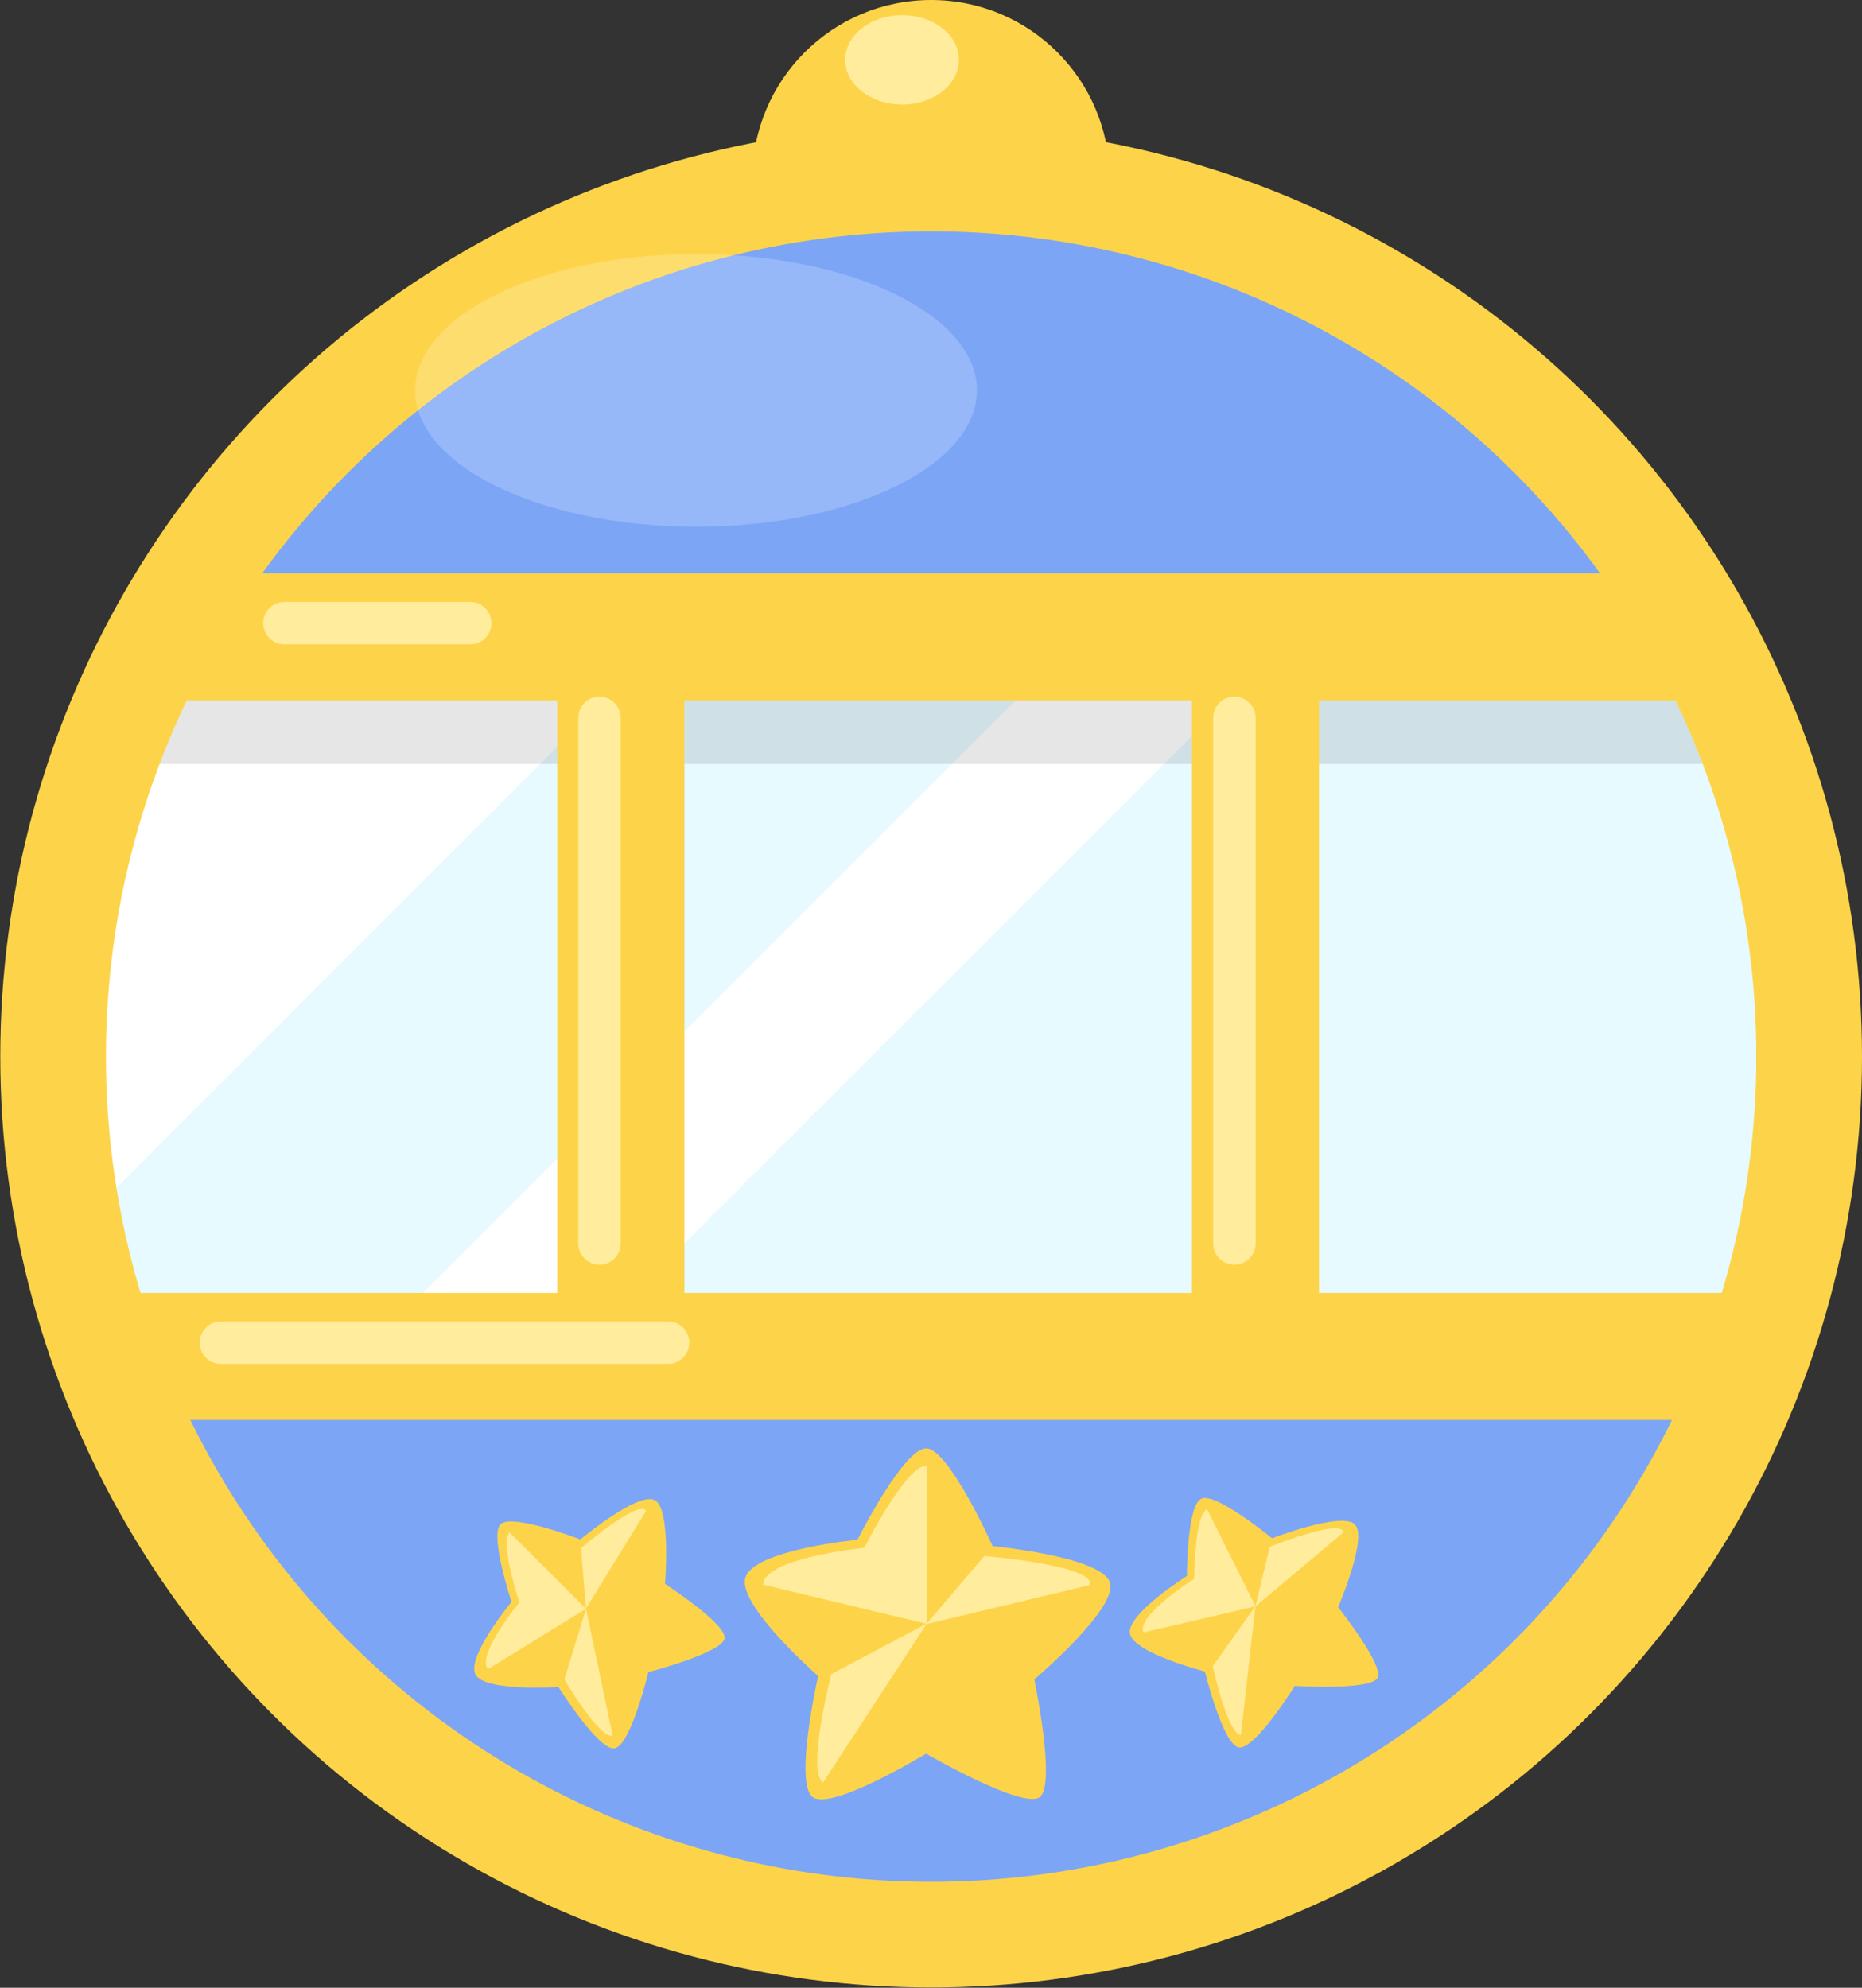 <?xml version="1.0" encoding="UTF-8"?><svg xmlns="http://www.w3.org/2000/svg" width="66.25" height="70.72" viewBox="0 0 66.25 70.72"><rect x="0" y="0" width="66.25" height="70.72" fill="#333333" stroke="none"/><defs><style>.f,.g{stroke:#fdd449;}.f,.g,.h,.i{fill:none;}.f,.g,.i{stroke-miterlimit:10;}.f,.i{stroke-width:4.52px;}.j{fill:#e6faff;}.k,.l{fill:#fff;}.m{fill:#ffec9c;}.n{fill:#fdd449;}.o{fill:#7ca5f6;}.g{stroke-width:3.76px;}.l{opacity:.2;}.h{stroke:#ffec9c;stroke-linecap:round;stroke-linejoin:round;stroke-width:1.51px;}.i{opacity:.1;stroke:#000;}</style></defs><g id="a"/><g id="b"><g id="c"><g id="d"><g id="e"><g><rect class="j" x="3.75" y="23.41" width="58.75" height="25.6"/><path class="k" d="M28.28,18.12L2.17,44.24s-.17-18.32,4.41-23.11c4.58-4.79,21.71-3.01,21.71-3.01Z"/><polygon class="k" points="39.35 21.71 11.84 49.21 19.37 49.21 46.88 21.71 39.35 21.71"/><line class="i" x1="5.06" y1="24.92" x2="60.57" y2="24.92"/><path class="n" d="M39.47,6.35c0,3.51-2.84,6.35-6.35,6.35s-6.35-2.84-6.35-6.35S29.62,0,33.13,0s6.35,2.84,6.35,6.35Z"/><path class="m" d="M34.12,2.13c0,.88-.91,1.59-2.02,1.59s-2.03-.71-2.03-1.59,.91-1.59,2.03-1.59,2.02,.71,2.02,1.59Z"/><g><path class="o" d="M33.13,68.84c13.51,0,25.01-8.58,29.37-20.58H3.75c4.36,12,15.87,20.58,29.37,20.58Z"/><path class="o" d="M33.13,6.35c-11.85,0-22.15,6.59-27.45,16.31H60.57c-5.3-9.72-15.6-16.31-27.45-16.31Z"/></g><circle class="g" cx="33.13" cy="37.59" r="31.24"/><path class="l" d="M34.76,13.89c0,2.68-4.47,4.85-9.99,4.85s-10-2.17-10-4.85,4.47-4.85,10-4.85,9.99,2.17,9.99,4.85Z"/><line class="f" x1="5.06" y1="22.66" x2="60.57" y2="22.66"/><line class="h" x1="10.12" y1="22.17" x2="16.73" y2="22.17"/><line class="f" x1="22.09" y1="22.66" x2="22.09" y2="48.26"/><line class="f" x1="44.67" y1="22.66" x2="44.67" y2="48.26"/><line class="f" x1="3.75" y1="48.26" x2="63.62" y2="48.26"/><line class="h" x1="7.86" y1="47.77" x2="23.77" y2="47.77"/><g><path class="n" d="M32.95,51.53c.81,0,2.37,3.48,2.37,3.48,0,0,3.76,.35,4.16,1.26,.38,.89-2.68,3.48-2.68,3.48,0,0,.79,3.75,.19,4.19-.6,.44-4.04-1.55-4.04-1.55,0,0-3.34,2.04-4.03,1.55-.68-.49,.19-4.31,.19-4.31,0,0-2.94-2.57-2.58-3.53,.36-.97,3.98-1.32,3.98-1.32,0,0,1.63-3.25,2.45-3.25Z"/><path class="m" d="M32.97,57.77v-5.62h-.02c-.73,0-2.2,2.92-2.2,2.92,0,0-3.26,.32-3.58,1.19-.01,.04-.01,.08-.02,.12l5.82,1.39Z"/><path class="m" d="M32.97,57.77l2.05-2.41s3.52,.29,3.75,.91c.01,.04,.01,.08,.02,.12l-5.82,1.39Z"/><path class="m" d="M32.97,57.77l-3.68,5.64h-.02c-.57-.47,.31-3.85,.31-3.85l3.38-1.79Z"/></g><g><path class="n" d="M17.81,54.23c.4-.4,2.84,.54,2.84,.54,0,0,1.99-1.66,2.62-1.41,.62,.24,.39,2.99,.39,2.99,0,0,2.2,1.43,2.12,1.94-.07,.51-2.71,1.2-2.71,1.2,0,0-.63,2.61-1.2,2.71-.57,.1-2-2.18-2-2.18,0,0-2.67,.18-2.96-.46-.3-.64,1.29-2.57,1.29-2.57,0,0-.79-2.37-.39-2.76Z"/><path class="m" d="M20.85,57.24l-2.72-2.72h0c-.36,.36,.35,2.49,.35,2.49,0,0-1.43,1.74-1.16,2.31,.01,.02,.03,.04,.05,.06l3.49-2.15Z"/><path class="m" d="M20.85,57.24l-.18-2.16s1.84-1.57,2.26-1.38c.02,.01,.04,.03,.06,.05l-2.15,3.49Z"/><path class="m" d="M20.85,57.24l.95,4.52h-.01c-.5,.06-1.71-2.01-1.71-2.01l.77-2.51Z"/></g><g><path class="n" d="M42.74,53.32c.5-.25,2.52,1.41,2.52,1.41,0,0,2.42-.94,2.93-.51,.51,.43-.58,2.96-.58,2.96,0,0,1.63,2.06,1.41,2.51-.23,.46-2.95,.29-2.95,.29,0,0-1.42,2.28-1.99,2.19-.57-.09-1.21-2.7-1.21-2.7,0,0-2.59-.67-2.67-1.37-.08-.7,2.03-2.03,2.03-2.03,0,0,0-2.49,.5-2.74Z"/><path class="m" d="M44.67,57.14l-1.72-3.44h-.01c-.45,.23-.45,2.47-.45,2.47,0,0-1.9,1.2-1.83,1.83,0,.02,.02,.05,.02,.08l3.99-.93Z"/><path class="m" d="M44.67,57.14l.51-2.11s2.24-.9,2.58-.59c.02,.02,.03,.04,.05,.07l-3.14,2.64Z"/><path class="m" d="M44.67,57.14l-.52,4.59h-.01c-.49-.11-.99-2.45-.99-2.45l1.52-2.14Z"/></g><line class="h" x1="21.33" y1="25.54" x2="21.33" y2="44.24"/><line class="h" x1="43.92" y1="25.54" x2="43.92" y2="44.24"/></g></g></g></g></g></svg>